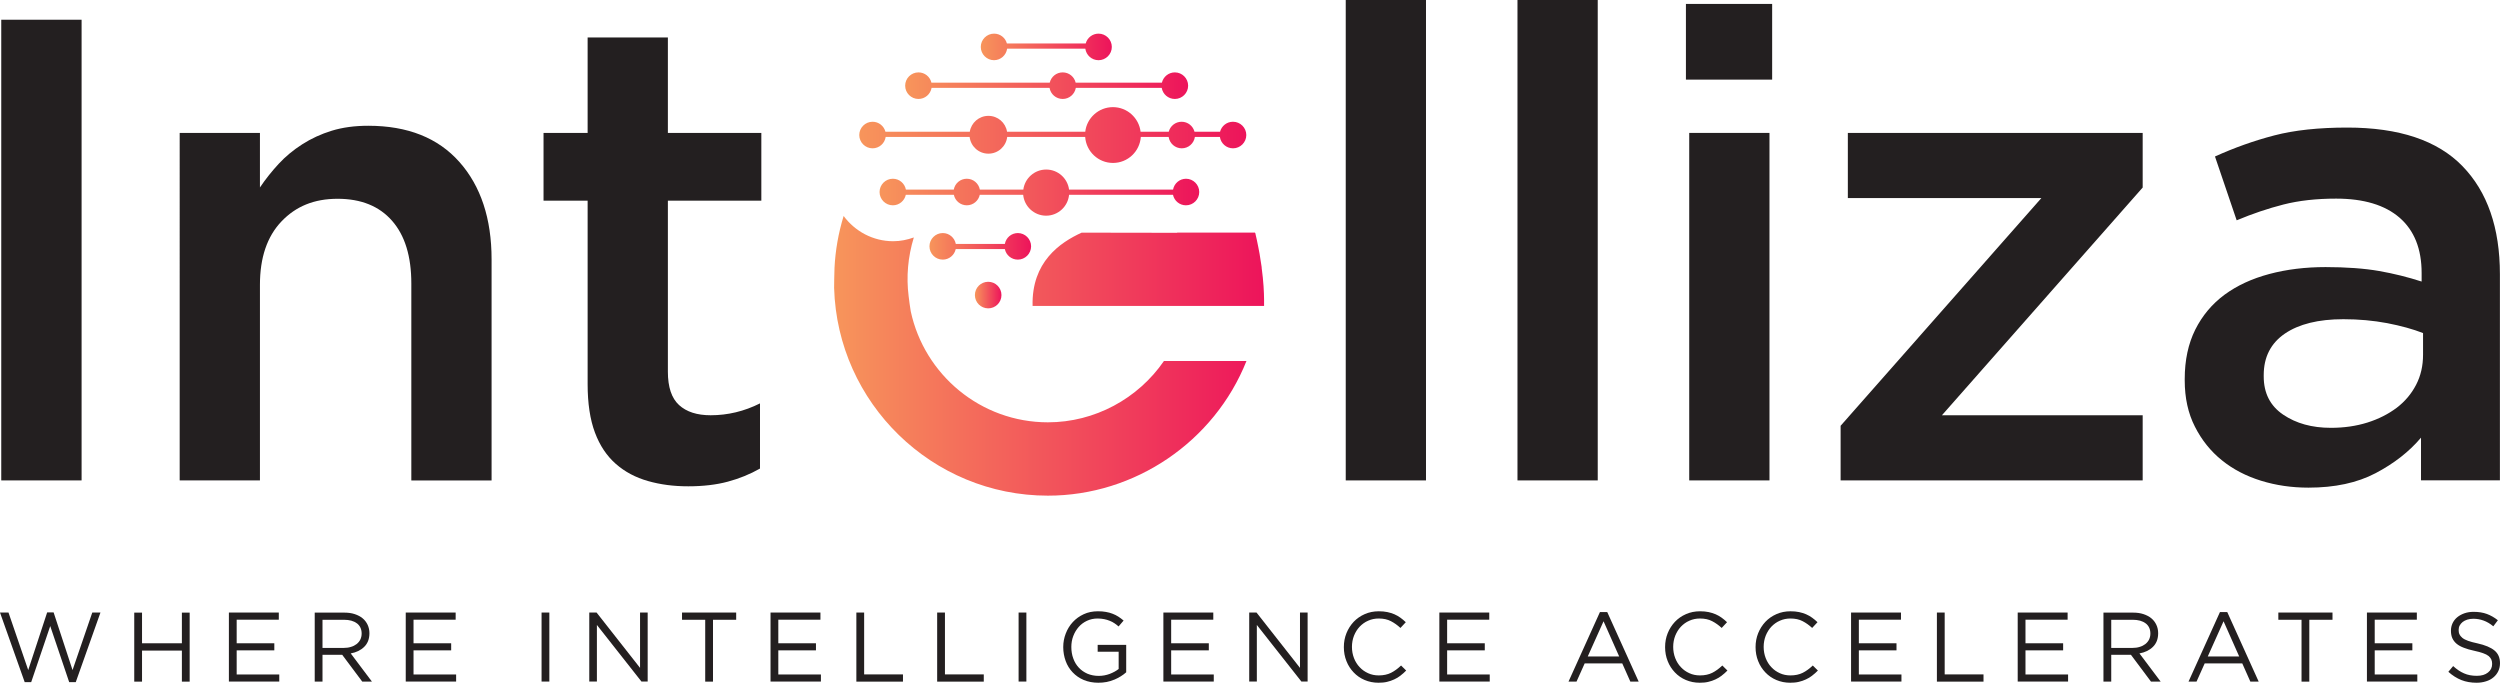 <?xml version="1.0" encoding="UTF-8"?>
<svg id="Layer_2" data-name="Layer 2" xmlns="http://www.w3.org/2000/svg" xmlns:xlink="http://www.w3.org/1999/xlink" viewBox="0 0 318.06 86.87">
  <defs>
    <style>
      .cls-1 {
        fill: url(#linear-gradient);
      }

      .cls-1, .cls-2, .cls-3, .cls-4, .cls-5, .cls-6, .cls-7, .cls-8 {
        stroke-width: 0px;
      }

      .cls-2 {
        fill: url(#linear-gradient-4);
      }

      .cls-3 {
        fill: url(#linear-gradient-2);
      }

      .cls-4 {
        fill: url(#linear-gradient-3);
      }

      .cls-5 {
        fill: url(#linear-gradient-7);
      }

      .cls-6 {
        fill: url(#linear-gradient-5);
      }

      .cls-7 {
        fill: url(#linear-gradient-6);
      }

      .cls-8 {
        fill: #231f20;
      }
    </style>
    <linearGradient id="linear-gradient" x1="106.13" y1="45.27" x2="160.82" y2="45.27" gradientUnits="userSpaceOnUse">
      <stop offset="0" stop-color="#f7955b"/>
      <stop offset="1" stop-color="#ed145b"/>
    </linearGradient>
    <linearGradient id="linear-gradient-2" x1="124.76" y1="5.97" x2="141.44" y2="5.97" xlink:href="#linear-gradient"/>
    <linearGradient id="linear-gradient-3" x1="115.16" y1="10.9" x2="151.15" y2="10.9" xlink:href="#linear-gradient"/>
    <linearGradient id="linear-gradient-4" x1="118.24" y1="31.34" x2="131.19" y2="31.34" xlink:href="#linear-gradient"/>
    <linearGradient id="linear-gradient-5" x1="124.03" y1="37.54" x2="127.42" y2="37.54" xlink:href="#linear-gradient"/>
    <linearGradient id="linear-gradient-6" x1="111.9" y1="24.5" x2="152.59" y2="24.5" xlink:href="#linear-gradient"/>
    <linearGradient id="linear-gradient-7" x1="109.32" y1="17.18" x2="158.55" y2="17.18" xlink:href="#linear-gradient"/>
  </defs>
  <g id="Layer_1-2" data-name="Layer 1">
    <g>
      <g>
        <path class="cls-8" d="m10.38,2.51v58.61H.16V2.51h10.21Z"/>
        <path class="cls-8" d="m33.07,61.12h-10.21V16.91h10.21v6.94c.72-1.07,1.52-2.07,2.38-3,.86-.93,1.86-1.76,3-2.49,1.14-.73,2.39-1.31,3.76-1.73s2.91-.63,4.64-.63c5.01,0,8.88,1.54,11.6,4.61s4.09,7.2,4.09,12.39v28.13h-10.21v-25.06c0-3.45-.81-6.11-2.45-7.98-1.63-1.86-3.94-2.8-6.93-2.8s-5.31.96-7.14,2.88c-1.83,1.92-2.74,4.61-2.74,8.06v24.89Z"/>
        <path class="cls-8" d="m84.97,47.29c0,1.96.47,3.37,1.42,4.24.95.87,2.29,1.3,4.02,1.3,2.18,0,4.27-.5,6.28-1.51v8.29c-1.28.73-2.65,1.28-4.1,1.67-1.45.39-3.13.59-5.02.59s-3.55-.22-5.13-.67c-1.58-.45-2.94-1.17-4.09-2.18-1.15-1.01-2.04-2.33-2.66-3.99-.62-1.65-.93-3.71-.93-6.17v-23.33h-5.61v-8.62h5.61V4.77h10.21v12.14h11.89v8.62h-11.89v21.75Z"/>
        <path class="cls-8" d="m171.21,61.12V0h10.21v61.12h-10.21Z"/>
        <path class="cls-8" d="m193.06,61.12V0h10.21v61.12h-10.21Z"/>
        <path class="cls-8" d="m214.49,10.13V.5h10.97v9.63h-10.97Zm.42,50.99V16.91h10.21v44.21h-10.21Z"/>
        <path class="cls-8" d="m235.09,25.2v-8.29h37.51v6.95l-25.54,28.97h25.54v8.29h-38.43v-6.95l25.54-28.97h-24.62Z"/>
        <path class="cls-8" d="m308.01,61.12v-5.44c-1.51,1.79-3.44,3.29-5.78,4.52-2.34,1.23-5.19,1.84-8.54,1.84-2.12,0-4.13-.29-6.03-.88-1.9-.59-3.56-1.45-4.98-2.6-1.42-1.14-2.57-2.57-3.43-4.27-.87-1.7-1.3-3.67-1.3-5.9v-.17c0-2.4.45-4.49,1.34-6.28.89-1.78,2.14-3.27,3.72-4.44,1.59-1.17,3.49-2.05,5.7-2.64s4.59-.88,7.16-.88,4.95.17,6.82.5c1.87.33,3.67.78,5.4,1.34v-1.09c0-3.07-.94-5.41-2.8-7.03-1.87-1.62-4.57-2.43-8.08-2.43-2.51,0-4.74.25-6.7.75-1.96.5-3.94,1.17-5.95,2.01l-2.76-8.12c2.45-1.11,4.97-2.01,7.54-2.68,2.57-.67,5.66-1,9.29-1,6.59,0,11.47,1.63,14.65,4.9,3.18,3.27,4.77,7.86,4.77,13.77v26.21h-10.04Zm.25-18.75c-1.28-.5-2.8-.92-4.56-1.26-1.76-.33-3.61-.5-5.57-.5-3.18,0-5.66.62-7.45,1.84-1.79,1.23-2.68,2.99-2.68,5.27v.17c0,2.12.82,3.74,2.47,4.86,1.65,1.12,3.67,1.68,6.07,1.68,1.67,0,3.22-.22,4.65-.67s2.66-1.08,3.73-1.88c1.06-.81,1.88-1.79,2.47-2.93s.88-2.41.88-3.81v-2.76Z"/>
      </g>
      <path class="cls-1" d="m133.33,53.73c-8.57,0-15.73-6.06-17.46-14.12-.07-.32-.23-1.6-.27-1.93-.31-2.44-.1-4.98.66-7.47-.82.29-1.69.48-2.61.48-2.6,0-4.88-1.27-6.32-3.21-.67,2.18-1.05,4.39-1.16,6.58-.03.6-.05,2.32-.05,2.58.42,14.64,12.46,26.42,27.2,26.42,11.08,0,21.17-6.87,25.26-17.13h-10.5c-3.29,4.79-8.81,7.8-14.76,7.8Zm27.19-19.7h0s-.01-.08-.02-.13c-.07-.5-.15-1.03-.25-1.6-.05-.3-.11-.6-.17-.89-.11-.56-.23-1.15-.38-1.77h-.02s-.01-.04-.02-.05h-9.91s.01.02.02.03l-12.16-.02c-2.75,1.26-6.38,3.72-6.24,9.32h29.45v-.85c-.01-.86-.06-2.2-.31-4.03Z"/>
      <g>
        <path class="cls-3" d="m126.45,7.66c.86,0,1.57-.64,1.68-1.47h9.95c.11.83.82,1.47,1.68,1.47.93,0,1.69-.76,1.69-1.69s-.76-1.69-1.69-1.69c-.78,0-1.44.53-1.63,1.25h-10.03c-.19-.72-.85-1.25-1.63-1.25-.93,0-1.69.76-1.69,1.69s.76,1.69,1.69,1.69Z"/>
        <path class="cls-4" d="m116.85,12.59c.84,0,1.53-.61,1.67-1.41h15.01c.13.8.83,1.41,1.67,1.41s1.53-.61,1.67-1.41h10.93c.13.8.83,1.41,1.67,1.41.93,0,1.69-.76,1.69-1.69s-.76-1.69-1.69-1.69c-.8,0-1.47.56-1.65,1.31h-10.97c-.17-.75-.84-1.31-1.65-1.31s-1.47.56-1.65,1.31h-15.05c-.17-.75-.84-1.31-1.65-1.31-.93,0-1.69.76-1.69,1.69s.76,1.69,1.69,1.69Z"/>
        <path class="cls-2" d="m129.5,29.65c-.83,0-1.51.59-1.66,1.38h-6.24c-.15-.78-.83-1.38-1.66-1.38-.93,0-1.69.76-1.69,1.69s.76,1.69,1.69,1.69c.81,0,1.49-.58,1.65-1.34h6.25c.16.77.84,1.34,1.65,1.34.93,0,1.69-.76,1.69-1.69s-.76-1.69-1.69-1.69Z"/>
        <circle class="cls-6" cx="125.72" cy="37.54" r="1.69"/>
        <path class="cls-7" d="m150.9,22.74c-.83,0-1.51.59-1.66,1.38h-13.23c-.19-1.44-1.42-2.55-2.91-2.55s-2.72,1.11-2.91,2.55h-5.53c-.15-.78-.83-1.38-1.66-1.38s-1.51.59-1.66,1.38h-6.09c-.15-.78-.83-1.38-1.66-1.38-.93,0-1.69.76-1.69,1.69s.76,1.69,1.69,1.69c.81,0,1.49-.58,1.65-1.34h6.11c.16.77.84,1.34,1.65,1.34s1.49-.58,1.65-1.34h5.52c.14,1.49,1.4,2.66,2.92,2.66s2.78-1.17,2.92-2.66h13.22c.16.77.84,1.34,1.65,1.34.93,0,1.69-.76,1.69-1.69s-.76-1.69-1.69-1.69Z"/>
        <path class="cls-5" d="m156.86,15.49c-.79,0-1.45.54-1.64,1.27h-3.25c-.19-.73-.85-1.27-1.64-1.27s-1.45.54-1.64,1.27h-3.58c-.21-1.76-1.71-3.13-3.52-3.13s-3.32,1.37-3.52,3.13h-9.95c-.18-1.15-1.17-2.02-2.37-2.02s-2.19.88-2.37,2.02h-10.73c-.19-.73-.85-1.27-1.64-1.27-.93,0-1.69.76-1.69,1.69s.76,1.69,1.69,1.69c.85,0,1.55-.63,1.67-1.45h10.68c.14,1.2,1.15,2.13,2.39,2.13s2.25-.93,2.39-2.13h9.92c.13,1.85,1.66,3.31,3.54,3.31s3.41-1.46,3.54-3.31h3.54c.12.82.82,1.45,1.67,1.45s1.55-.63,1.67-1.45h3.18c.12.82.82,1.45,1.67,1.45.93,0,1.69-.76,1.69-1.69s-.76-1.69-1.69-1.69Z"/>
      </g>
      <g>
        <path class="cls-8" d="m6,77.91h.82l2.41,7.34,2.51-7.32h1.04l-3.14,8.85h-.84l-2.41-7.13-2.42,7.13h-.83l-3.14-8.85h1.08l2.51,7.32,2.41-7.34Z"/>
        <path class="cls-8" d="m18.07,82.77v3.95h-.99v-8.78h.99v3.9h5.07v-3.9h.99v8.78h-.99v-3.95h-5.07Z"/>
        <path class="cls-8" d="m35.47,78.84h-5.36v3h4.79v.9h-4.79v3.07h5.42v.9h-6.41v-8.78h6.35v.9Z"/>
        <path class="cls-8" d="m46.09,86.72l-2.55-3.41h-2.51v3.41h-.99v-8.78h3.78c.48,0,.92.06,1.31.19.39.13.72.3,1,.53s.49.51.64.83.23.68.23,1.07c0,.37-.06.7-.17.99-.12.29-.28.54-.5.75-.21.21-.47.39-.76.53s-.61.24-.95.3l2.7,3.59h-1.22Zm-.68-7.41c-.4-.31-.95-.46-1.66-.46h-2.72v3.58h2.71c.33,0,.63-.04.91-.13.28-.08.51-.2.72-.36.2-.16.36-.35.47-.57.11-.23.17-.48.17-.77,0-.55-.2-.98-.59-1.29Z"/>
        <path class="cls-8" d="m57.97,78.84h-5.36v3h4.79v.9h-4.79v3.07h5.42v.9h-6.41v-8.78h6.35v.9Z"/>
        <path class="cls-8" d="m69.89,77.93v8.78h-.99v-8.78h.99Z"/>
        <path class="cls-8" d="m81.43,77.93h.97v8.78h-.79l-5.67-7.2v7.2h-.97v-8.78h.93l5.53,7.04v-7.04Z"/>
        <path class="cls-8" d="m90.71,86.72h-.99v-7.87h-2.95v-.92h6.89v.92h-2.95v7.87Z"/>
        <path class="cls-8" d="m104.38,78.84h-5.36v3h4.79v.9h-4.79v3.07h5.42v.9h-6.41v-8.78h6.35v.9Z"/>
        <path class="cls-8" d="m108.95,77.93h.99v7.87h4.94v.92h-5.93v-8.78Z"/>
        <path class="cls-8" d="m119.23,77.93h.99v7.87h4.94v.92h-5.93v-8.78Z"/>
        <path class="cls-8" d="m130.58,77.93v8.78h-.99v-8.78h.99Z"/>
        <path class="cls-8" d="m141.75,86.47c-.6.26-1.27.39-2.01.39-.69,0-1.31-.12-1.86-.35-.55-.23-1.02-.56-1.41-.97-.39-.41-.69-.89-.89-1.44s-.31-1.14-.31-1.77.11-1.18.32-1.73c.21-.55.51-1.04.9-1.46s.85-.75,1.39-1c.54-.25,1.14-.37,1.8-.37.37,0,.71.02,1.01.08.31.05.59.13.85.23.26.1.51.22.74.37.23.15.45.31.67.5l-.64.75c-.17-.15-.34-.29-.53-.41-.18-.12-.38-.23-.6-.31-.21-.09-.45-.16-.7-.21-.25-.05-.54-.08-.85-.08-.49,0-.93.1-1.34.29-.41.19-.76.45-1.05.78-.29.33-.52.71-.69,1.15s-.25.91-.25,1.4c0,.53.08,1.02.25,1.47.16.45.4.84.7,1.16.3.33.67.58,1.09.77.43.18.91.28,1.44.28.5,0,.97-.09,1.42-.26.44-.17.82-.38,1.12-.62v-2.19h-2.67v-.88h3.63v3.49c-.41.37-.91.68-1.51.94Z"/>
        <path class="cls-8" d="m154.36,78.84h-5.36v3h4.79v.9h-4.79v3.07h5.42v.9h-6.41v-8.78h6.35v.9Z"/>
        <path class="cls-8" d="m165.39,77.93h.97v8.78h-.79l-5.67-7.2v7.2h-.97v-8.78h.93l5.53,7.04v-7.04Z"/>
        <path class="cls-8" d="m178.17,85.96c-.25.19-.51.35-.8.48-.28.13-.59.24-.91.31-.33.08-.69.11-1.09.11-.63,0-1.22-.12-1.76-.35s-1-.55-1.39-.96c-.39-.41-.7-.88-.92-1.44-.22-.55-.33-1.14-.33-1.78s.11-1.22.33-1.77c.22-.55.53-1.03.92-1.45.39-.41.86-.74,1.41-.98.54-.24,1.14-.36,1.78-.36.4,0,.76.03,1.09.1.32.07.62.16.9.28.28.12.53.27.77.44s.46.36.68.57l-.68.73c-.38-.35-.78-.64-1.21-.86-.43-.23-.95-.34-1.55-.34-.49,0-.93.09-1.35.28-.42.18-.77.44-1.08.76-.31.33-.54.71-.72,1.15-.17.44-.26.91-.26,1.42s.09.99.26,1.43c.17.44.41.83.72,1.15.3.33.66.58,1.08.77.41.19.86.28,1.35.28.6,0,1.12-.11,1.56-.33.44-.22.86-.53,1.28-.93l.65.64c-.23.23-.46.45-.71.63Z"/>
        <path class="cls-8" d="m189.47,78.84h-5.36v3h4.79v.9h-4.79v3.07h5.42v.9h-6.41v-8.78h6.35v.9Z"/>
        <path class="cls-8" d="m208.49,86.72h-1.07l-1.03-2.32h-4.78l-1.04,2.32h-1.02l4-8.85h.93l4,8.85Zm-4.48-7.68l-2.01,4.48h4l-1.99-4.48Z"/>
        <path class="cls-8" d="m219.04,85.96c-.25.19-.51.35-.8.48-.28.13-.59.24-.91.31-.33.08-.69.11-1.09.11-.63,0-1.22-.12-1.76-.35s-1-.55-1.39-.96c-.39-.41-.7-.88-.92-1.44-.22-.55-.33-1.14-.33-1.78s.11-1.22.33-1.77c.22-.55.53-1.03.92-1.45.39-.41.86-.74,1.41-.98.54-.24,1.14-.36,1.78-.36.4,0,.76.03,1.09.1.32.07.62.16.9.28.28.12.53.27.77.44s.46.36.68.57l-.68.73c-.38-.35-.78-.64-1.21-.86-.43-.23-.95-.34-1.55-.34-.49,0-.93.09-1.35.28-.42.18-.77.44-1.08.76-.31.33-.54.71-.72,1.15-.17.44-.26.91-.26,1.42s.09.99.26,1.43c.17.44.41.83.72,1.15.3.33.66.58,1.08.77.41.19.86.28,1.35.28.6,0,1.12-.11,1.56-.33.44-.22.86-.53,1.28-.93l.65.64c-.23.23-.46.45-.71.63Z"/>
        <path class="cls-8" d="m230.55,85.96c-.25.19-.51.35-.8.48-.28.13-.59.24-.91.31-.33.08-.69.11-1.09.11-.63,0-1.22-.12-1.76-.35s-1-.55-1.39-.96c-.39-.41-.7-.88-.92-1.44-.22-.55-.33-1.14-.33-1.78s.11-1.22.33-1.77c.22-.55.53-1.03.92-1.45.39-.41.86-.74,1.41-.98.54-.24,1.14-.36,1.78-.36.4,0,.76.03,1.09.1.32.07.62.16.9.28.28.12.53.27.77.44s.46.36.68.57l-.68.73c-.38-.35-.78-.64-1.21-.86-.43-.23-.95-.34-1.55-.34-.49,0-.93.09-1.35.28-.42.18-.77.44-1.08.76-.31.33-.54.71-.72,1.15-.17.44-.26.91-.26,1.42s.09.99.26,1.43c.17.44.41.83.72,1.15.3.33.66.58,1.08.77.41.19.86.28,1.35.28.6,0,1.12-.11,1.56-.33.44-.22.86-.53,1.28-.93l.65.64c-.23.23-.46.45-.71.63Z"/>
        <path class="cls-8" d="m241.85,78.84h-5.36v3h4.79v.9h-4.79v3.07h5.42v.9h-6.41v-8.78h6.35v.9Z"/>
        <path class="cls-8" d="m246.42,77.93h.99v7.87h4.94v.92h-5.93v-8.78Z"/>
        <path class="cls-8" d="m263.05,78.84h-5.36v3h4.79v.9h-4.79v3.07h5.42v.9h-6.41v-8.78h6.35v.9Z"/>
        <path class="cls-8" d="m273.66,86.72l-2.55-3.41h-2.51v3.41h-.99v-8.78h3.78c.48,0,.92.06,1.31.19.39.13.72.3,1,.53s.49.51.64.83.23.68.23,1.07c0,.37-.06.7-.17.99-.12.29-.28.54-.5.75-.21.21-.47.39-.76.53s-.61.24-.95.3l2.7,3.59h-1.22Zm-.68-7.41c-.4-.31-.95-.46-1.66-.46h-2.72v3.58h2.71c.33,0,.63-.04.91-.13.28-.08.51-.2.72-.36.2-.16.36-.35.47-.57.11-.23.17-.48.17-.77,0-.55-.2-.98-.59-1.29Z"/>
        <path class="cls-8" d="m287.37,86.72h-1.07l-1.03-2.32h-4.78l-1.04,2.32h-1.02l4-8.85h.93l4,8.85Zm-4.48-7.68l-2.01,4.48h4l-1.99-4.48Z"/>
        <path class="cls-8" d="m293.8,86.72h-.99v-7.87h-2.95v-.92h6.89v.92h-2.95v7.87Z"/>
        <path class="cls-8" d="m307.48,78.84h-5.36v3h4.79v.9h-4.79v3.07h5.42v.9h-6.41v-8.78h6.35v.9Z"/>
        <path class="cls-8" d="m312.91,80.69c.07.17.19.32.36.46.17.14.42.27.73.38.31.11.71.22,1.19.32.98.22,1.7.52,2.17.91.46.38.7.92.7,1.6,0,.38-.07.72-.22,1.03-.15.31-.35.57-.62.79-.26.22-.57.39-.94.5-.37.12-.77.18-1.2.18-.7,0-1.35-.11-1.93-.34-.58-.23-1.14-.58-1.66-1.05l.61-.73c.46.42.92.73,1.39.93.47.21,1.01.31,1.62.31s1.07-.14,1.42-.42c.36-.28.53-.64.53-1.09,0-.21-.03-.4-.1-.56-.07-.16-.19-.31-.35-.45-.17-.13-.4-.26-.7-.36-.3-.11-.68-.21-1.14-.31-.5-.11-.94-.23-1.31-.38-.37-.14-.68-.31-.92-.51-.24-.2-.42-.44-.54-.7s-.18-.59-.18-.95.07-.67.21-.97c.14-.29.34-.55.6-.76.26-.21.57-.38.92-.5s.74-.18,1.15-.18c.64,0,1.21.09,1.69.27.48.18.95.44,1.4.8l-.58.77c-.41-.34-.82-.58-1.24-.73-.41-.15-.85-.23-1.3-.23-.29,0-.54.04-.77.11s-.43.18-.59.3c-.16.13-.29.28-.38.45s-.13.36-.13.57.03.4.1.57Z"/>
      </g>
    </g>
  </g>
</svg>